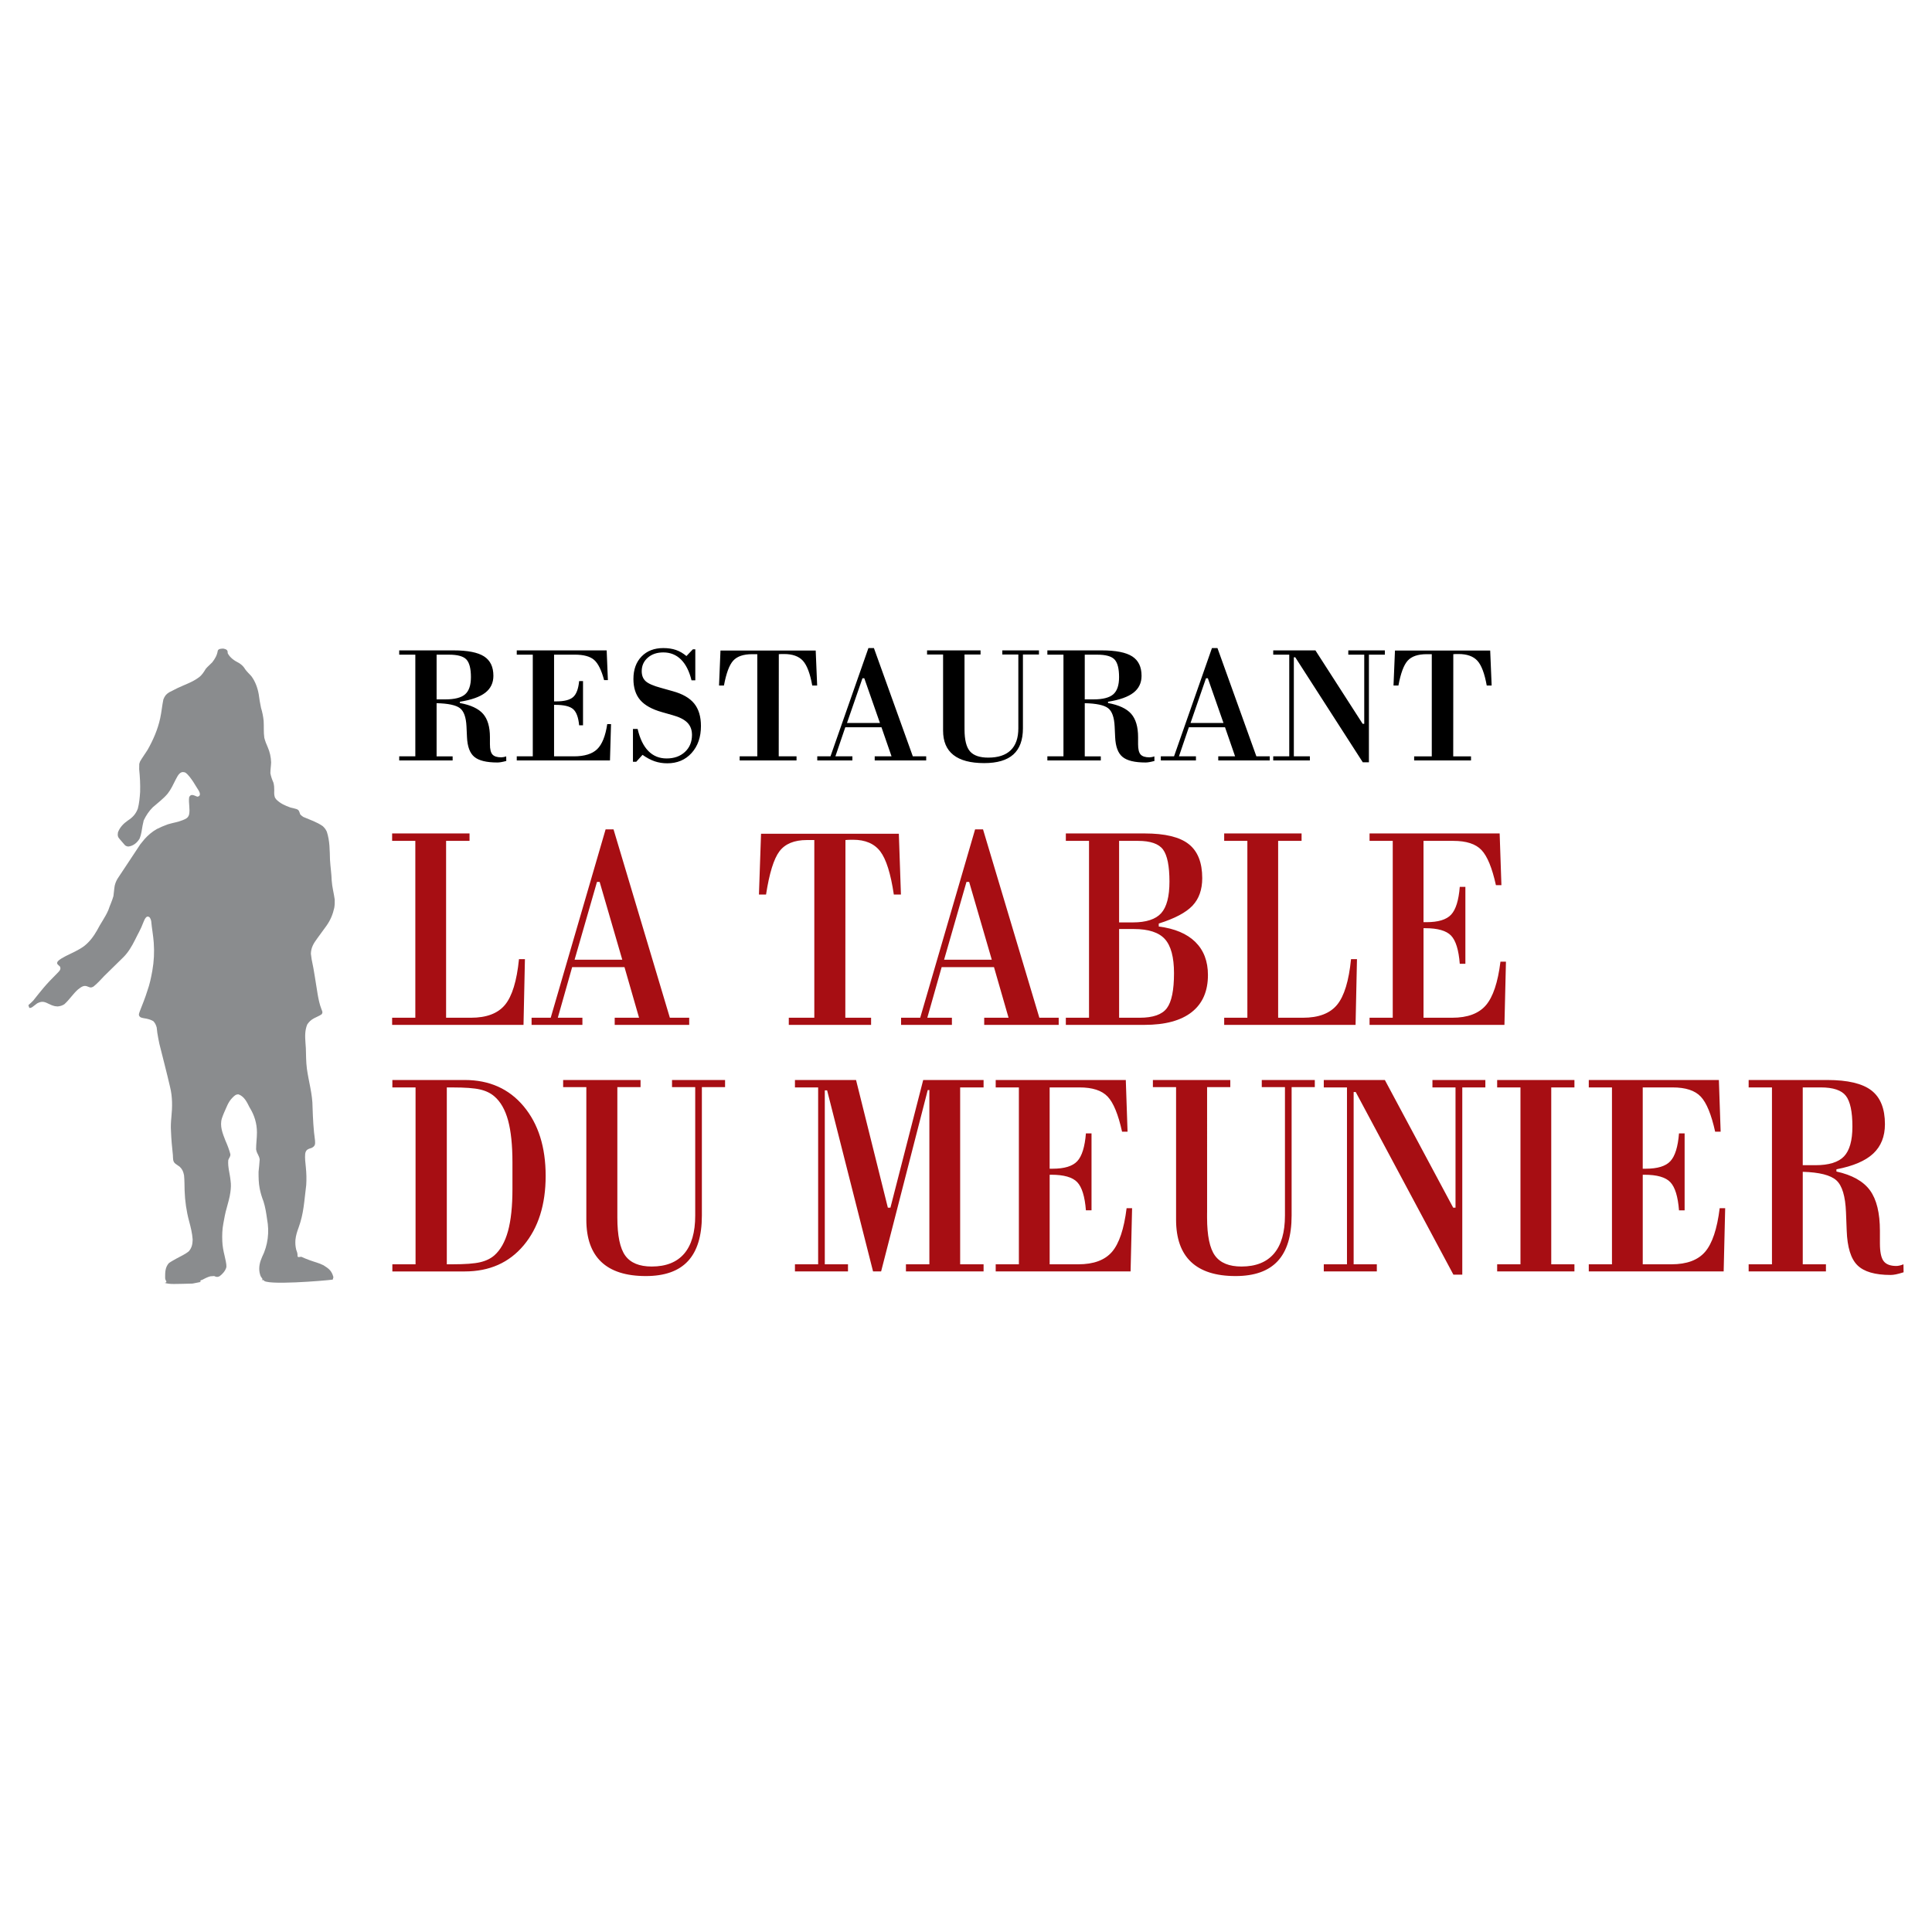 <?xml version="1.0" encoding="utf-8"?>
<!-- Generator: Adobe Illustrator 13.0.0, SVG Export Plug-In . SVG Version: 6.00 Build 14948)  -->
<!DOCTYPE svg PUBLIC "-//W3C//DTD SVG 1.0//EN" "http://www.w3.org/TR/2001/REC-SVG-20010904/DTD/svg10.dtd">
<svg version="1.0" id="Layer_1" xmlns="http://www.w3.org/2000/svg" xmlns:xlink="http://www.w3.org/1999/xlink" x="0px" y="0px"
	 width="192.756px" height="192.756px" viewBox="0 0 192.756 192.756" enable-background="new 0 0 192.756 192.756"
	 xml:space="preserve">
<g>
	<polygon fill-rule="evenodd" clip-rule="evenodd" fill="#FFFFFF" points="0,0 192.756,0 192.756,192.756 0,192.756 0,0 	"/>
	<path fill-rule="evenodd" clip-rule="evenodd" d="M43.56,69.777h0.876c0.926,0,1.583-0.169,1.969-0.506
		c0.385-0.337,0.579-0.91,0.579-1.712c0-0.852-0.15-1.438-0.451-1.761c-0.301-0.321-0.879-0.482-1.737-0.482H43.56V69.777
		L43.56,69.777z M45.158,75.87h-5.328v-0.41h1.607V65.315h-1.607v-0.426h5.424c1.404,0,2.418,0.2,3.04,0.599
		c0.621,0.399,0.932,1.043,0.932,1.935c0,0.706-0.27,1.27-0.809,1.688c-0.537,0.417-1.383,0.718-2.535,0.901v0.127
		c1.086,0.2,1.858,0.56,2.315,1.083c0.455,0.521,0.684,1.297,0.684,2.326v0.708c0,0.494,0.084,0.833,0.253,1.021
		c0.168,0.187,0.463,0.282,0.881,0.282c0.063,0,0.138-0.008,0.224-0.025c0.086-0.016,0.175-0.039,0.265-0.072l0.009,0.459
		c-0.225,0.058-0.403,0.099-0.535,0.119c-0.132,0.023-0.251,0.033-0.358,0.033c-1.076,0-1.839-0.185-2.29-0.556
		c-0.451-0.368-0.698-1.031-0.739-1.984l-0.049-1.054c-0.043-0.922-0.263-1.533-0.663-1.833c-0.399-0.3-1.173-0.463-2.319-0.49
		v5.305h1.599V75.87L45.158,75.87z M55.279,70.324v5.136h1.978c1.056,0,1.829-0.239,2.323-0.716c0.492-0.478,0.827-1.311,1.004-2.5
		h0.378l-0.105,3.626h-9.3v-0.41h1.599V65.315h-1.599v-0.426h8.971l0.121,2.965h-0.378c-0.263-0.992-0.595-1.663-0.994-2.013
		c-0.399-0.352-1.045-0.527-1.94-0.527h-2.058v4.664h0.202c0.815,0,1.382-0.144,1.704-0.435c0.321-0.288,0.521-0.819,0.595-1.591
		h0.387v4.412h-0.387c-0.074-0.792-0.274-1.332-0.599-1.615c-0.325-0.284-0.92-0.426-1.788-0.426H55.279L55.279,70.324z M63.48,76
		h-0.33v-3.272h0.467c0.224,0.969,0.58,1.704,1.068,2.2c0.488,0.496,1.095,0.743,1.823,0.743c0.751,0,1.36-0.216,1.828-0.65
		c0.469-0.434,0.704-1,0.704-1.698c0-0.504-0.155-0.912-0.461-1.224c-0.309-0.315-0.807-0.566-1.492-0.753l-1.038-0.296
		c-0.996-0.28-1.72-0.681-2.173-1.206c-0.453-0.525-0.679-1.229-0.679-2.107c0-0.933,0.27-1.679,0.811-2.239
		c0.541-0.56,1.266-0.84,2.171-0.84c0.478,0,0.897,0.064,1.262,0.189c0.364,0.126,0.712,0.327,1.045,0.607l0.644-0.675h0.241v3.095
		h-0.378c-0.225-0.916-0.577-1.609-1.054-2.079c-0.476-0.469-1.064-0.704-1.76-0.704c-0.632,0-1.15,0.175-1.551,0.527
		c-0.402,0.352-0.603,0.8-0.603,1.346c0,0.424,0.131,0.757,0.393,0.998c0.264,0.241,0.772,0.463,1.529,0.667l1.173,0.33
		c0.979,0.268,1.694,0.679,2.143,1.235c0.446,0.554,0.671,1.3,0.671,2.239c0,1.103-0.309,2-0.928,2.688
		c-0.62,0.689-1.43,1.033-2.433,1.033c-0.451,0-0.871-0.068-1.261-0.202c-0.391-0.134-0.792-0.348-1.206-0.642L63.48,76L63.48,76z
		 M81.383,64.906l0.145,3.488h-0.49c-0.214-1.199-0.525-2.022-0.933-2.471c-0.407-0.447-1.035-0.671-1.881-0.671
		c-0.144,0-0.253,0.002-0.325,0.004c-0.072,0.002-0.138,0.006-0.197,0.012L77.694,75.46h1.776v0.41h-5.674v-0.41h1.76V65.268h-0.515
		c-0.868,0-1.498,0.216-1.889,0.646c-0.391,0.432-0.697,1.257-0.924,2.479h-0.49l0.144-3.488H81.383L81.383,64.906z M84.503,72.133
		h3.289l-1.56-4.461h-0.185L84.503,72.133L84.503,72.133z M87.27,75.87v-0.41h1.679l-1.004-2.901h-3.61l-0.988,2.901h1.696v0.41
		h-3.504v-0.41h1.319l3.785-10.804h0.547l3.883,10.804h1.333v0.41H87.27L87.27,75.87z M96.231,72.509v0.266
		c0,1.045,0.183,1.774,0.547,2.19c0.364,0.416,0.971,0.623,1.823,0.623c0.986,0,1.733-0.247,2.239-0.738
		c0.507-0.494,0.76-1.223,0.76-2.188v-7.363h-1.6v-0.41h3.657v0.41h-1.599v7.363c0,1.168-0.319,2.039-0.957,2.613
		c-0.639,0.574-1.607,0.86-2.91,0.86c-1.36,0-2.385-0.271-3.07-0.812c-0.686-0.542-1.029-1.348-1.029-2.42v-7.604h-1.599v-0.41
		h5.336v0.41h-1.599V72.509L96.231,72.509z M108.225,69.777h0.877c0.926,0,1.583-0.169,1.97-0.506
		c0.385-0.337,0.578-0.91,0.578-1.712c0-0.852-0.15-1.438-0.451-1.761c-0.3-0.321-0.878-0.482-1.736-0.482h-1.237V69.777
		L108.225,69.777z M109.824,75.87h-5.328v-0.41h1.606V65.315h-1.606v-0.426h5.425c1.403,0,2.418,0.2,3.039,0.599
		c0.621,0.399,0.933,1.043,0.933,1.935c0,0.706-0.27,1.27-0.809,1.688c-0.537,0.417-1.384,0.718-2.536,0.901v0.127
		c1.087,0.2,1.858,0.56,2.315,1.083c0.455,0.521,0.684,1.297,0.684,2.326v0.708c0,0.494,0.084,0.833,0.253,1.021
		c0.169,0.187,0.463,0.282,0.881,0.282c0.063,0,0.138-0.008,0.225-0.025c0.086-0.016,0.175-0.039,0.265-0.072l0.009,0.459
		c-0.225,0.058-0.403,0.099-0.535,0.119c-0.132,0.023-0.251,0.033-0.358,0.033c-1.076,0-1.84-0.185-2.29-0.556
		c-0.451-0.368-0.698-1.031-0.739-1.984l-0.049-1.054c-0.044-0.922-0.264-1.533-0.663-1.833s-1.173-0.463-2.319-0.49v5.305h1.6
		V75.87L109.824,75.87z M118.78,72.133h3.288l-1.56-4.461h-0.186L118.78,72.133L118.78,72.133z M121.546,75.87v-0.41h1.679
		l-1.004-2.901h-3.609l-0.988,2.901h1.696v0.41h-3.505v-0.41h1.319l3.784-10.804h0.548l3.883,10.804h1.334v0.41H121.546
		L121.546,75.87z M135.951,72.213h0.16v-6.898h-1.591v-0.426h3.648v0.426h-1.591v10.74h-0.61l-6.736-10.475h-0.144v9.88h1.599v0.41
		h-3.656v-0.41h1.599V65.315h-1.599v-0.426h4.21L135.951,72.213L135.951,72.213z M148.677,64.906l0.145,3.488h-0.49
		c-0.214-1.199-0.524-2.022-0.932-2.471c-0.408-0.447-1.035-0.671-1.881-0.671c-0.145,0-0.254,0.002-0.325,0.004
		c-0.072,0.002-0.139,0.006-0.198,0.012l-0.008,10.193h1.775v0.41h-5.673v-0.41h1.759V65.268h-0.514
		c-0.869,0-1.498,0.216-1.89,0.646c-0.391,0.432-0.697,1.257-0.924,2.479h-0.49l0.145-3.488H148.677L148.677,64.906z"/>
	<path fill-rule="evenodd" clip-rule="evenodd" fill="#A70E13" d="M52.231,102.253H39.123v-0.713h2.314V83.894h-2.314v-0.741h7.722
		v0.741h-2.338v17.646h2.478c1.557,0,2.692-0.429,3.403-1.292c0.709-0.862,1.173-2.38,1.391-4.553h0.593L52.231,102.253
		L52.231,102.253z M57.326,95.752h4.759l-2.257-7.761H59.56L57.326,95.752L57.326,95.752z M61.329,102.253v-0.713h2.43l-1.453-5.047
		h-5.223l-1.43,5.047h2.454v0.713h-5.071v-0.713h1.909l5.476-18.792h0.792l5.619,18.792h1.93v0.713H61.329L61.329,102.253z
		 M89.678,83.181l0.208,6.067h-0.709c-0.31-2.087-0.759-3.519-1.349-4.299c-0.589-0.777-1.498-1.167-2.721-1.167
		c-0.208,0-0.366,0.003-0.471,0.007c-0.104,0.003-0.2,0.011-0.286,0.021l-0.012,17.729h2.57v0.713h-8.21v-0.713h2.546V83.811H80.5
		c-1.257,0-2.168,0.376-2.734,1.124c-0.566,0.751-1.009,2.187-1.337,4.313H75.72l0.209-6.067H89.678L89.678,83.181z M94.192,95.752
		h4.759l-2.258-7.761h-0.268L94.192,95.752L94.192,95.752z M98.194,102.253v-0.713h2.43l-1.453-5.047h-5.223l-1.43,5.047h2.454
		v0.713h-5.072v-0.713h1.909l5.476-18.792h0.792l5.619,18.792h1.93v0.713H98.194L98.194,102.253z M111.654,92.688v8.852h2.046
		c1.343,0,2.248-0.318,2.722-0.959c0.474-0.637,0.709-1.801,0.709-3.486c0-1.596-0.304-2.728-0.908-3.4
		c-0.604-0.669-1.636-1.006-3.092-1.006H111.654L111.654,92.688z M111.654,92.029h1.361c1.34,0,2.286-0.308,2.838-0.923
		c0.551-0.616,0.824-1.665,0.824-3.146c0-1.553-0.214-2.62-0.64-3.2c-0.426-0.577-1.26-0.866-2.499-0.866h-1.885V92.029
		L111.654,92.029z M106.339,102.253v-0.713h2.313V83.894h-2.313v-0.741h7.861c2.034,0,3.499,0.354,4.398,1.063
		c0.899,0.708,1.349,1.839,1.349,3.396c0,1.146-0.324,2.062-0.971,2.746c-0.648,0.687-1.771,1.282-3.367,1.783v0.297
		c1.596,0.204,2.813,0.719,3.65,1.542c0.837,0.827,1.257,1.922,1.257,3.293c0,1.622-0.539,2.856-1.617,3.705
		s-2.65,1.274-4.723,1.274H106.339L106.339,102.253z M135.245,102.253h-13.108v-0.713h2.313V83.894h-2.313v-0.741h7.722v0.741
		h-2.338v17.646h2.478c1.558,0,2.691-0.429,3.403-1.292c0.709-0.862,1.174-2.38,1.391-4.553h0.593L135.245,102.253L135.245,102.253z
		 M142.025,92.606v8.934h2.862c1.527,0,2.646-0.415,3.361-1.245c0.712-0.831,1.197-2.28,1.453-4.349h0.548l-0.151,6.307h-13.457
		v-0.713h2.313V83.894h-2.313v-0.741h12.98l0.176,5.158h-0.548c-0.382-1.726-0.861-2.893-1.438-3.501
		c-0.578-0.612-1.513-0.916-2.808-0.916h-2.979v8.111h0.292c1.179,0,2.001-0.25,2.466-0.755c0.464-0.501,0.753-1.424,0.86-2.767
		h0.56v7.674h-0.56c-0.107-1.378-0.396-2.316-0.866-2.81c-0.471-0.494-1.331-0.741-2.588-0.741H142.025L142.025,92.606z
		 M44.578,126.139h0.569c1.25,0,2.165-0.068,2.746-0.204c0.581-0.133,1.06-0.365,1.432-0.69c0.611-0.541,1.066-1.35,1.361-2.427
		c0.295-1.078,0.441-2.474,0.441-4.188v-2.656c0-1.726-0.146-3.121-0.435-4.188c-0.292-1.067-0.747-1.869-1.367-2.398
		c-0.372-0.326-0.852-0.559-1.432-0.691c-0.581-0.136-1.495-0.204-2.746-0.204h-0.569V126.139L44.578,126.139z M39.146,126.851
		v-0.712h2.314v-17.647h-2.314v-0.74h7.224c2.457,0,4.417,0.877,5.878,2.627c1.462,1.754,2.192,4.066,2.192,6.938
		c0,2.87-0.73,5.18-2.186,6.923c-1.459,1.743-3.421,2.612-5.884,2.612H39.146L39.146,126.851z M61.593,121.006v0.462
		c0,1.818,0.266,3.085,0.792,3.809c0.527,0.723,1.405,1.084,2.639,1.084c1.426,0,2.507-0.43,3.239-1.285
		c0.733-0.858,1.099-2.126,1.099-3.805v-12.808h-2.314v-0.712h5.292v0.712h-2.314v12.808c0,2.033-0.461,3.548-1.385,4.546
		c-0.923,0.999-2.326,1.496-4.21,1.496c-1.969,0-3.452-0.473-4.443-1.414c-0.991-0.941-1.489-2.345-1.489-4.209v-13.227h-2.314
		v-0.712h7.722v0.712h-2.314V121.006L61.593,121.006z M84.604,126.851h-5.292v-0.712h2.314v-17.647h-2.314v-0.74h6.096l3.174,12.739
		h0.256l3.27-12.739h6.024v0.74h-2.337v17.647h2.337v0.712h-7.746v-0.712h2.338v-17.383H92.56l-4.651,18.095h-0.804l-4.583-18.065
		H82.29v17.354h2.314V126.851L84.604,126.851z M104.725,117.204v8.935h2.862c1.527,0,2.647-0.415,3.361-1.246
		c0.712-0.83,1.197-2.279,1.453-4.349h0.548l-0.151,6.307H99.341v-0.712h2.313v-17.647h-2.313v-0.74h12.98l0.176,5.158h-0.548
		c-0.381-1.726-0.861-2.893-1.438-3.501c-0.578-0.612-1.513-0.917-2.809-0.917h-2.978v8.111h0.292c1.179,0,2.001-0.25,2.466-0.755
		c0.464-0.501,0.753-1.425,0.86-2.768h0.56v7.675h-0.56c-0.107-1.378-0.396-2.315-0.866-2.81c-0.471-0.494-1.331-0.741-2.588-0.741
		H104.725L104.725,117.204z M120.43,121.006v0.462c0,1.818,0.266,3.085,0.792,3.809c0.527,0.723,1.406,1.084,2.639,1.084
		c1.427,0,2.508-0.43,3.24-1.285c0.732-0.858,1.099-2.126,1.099-3.805v-12.808h-2.313v-0.712h5.291v0.712h-2.313v12.808
		c0,2.033-0.462,3.548-1.385,4.546c-0.923,0.999-2.325,1.496-4.211,1.496c-1.968,0-3.451-0.473-4.442-1.414
		c-0.992-0.941-1.489-2.345-1.489-4.209v-13.227h-2.313v-0.712h7.722v0.712h-2.314V121.006L120.43,121.006z M144.985,120.49h0.232
		v-11.999h-2.302v-0.74h5.279v0.74h-2.302v18.682h-0.885l-9.746-18.22h-0.208v17.186h2.313v0.712h-5.292v-0.712h2.314v-17.647
		h-2.314v-0.74h6.093L144.985,120.49L144.985,120.49z M157.081,126.851h-7.709v-0.712h2.325v-17.647h-2.325v-0.74h7.709v0.74h-2.313
		v17.647h2.313V126.851L157.081,126.851z M163.897,117.204v8.935h2.862c1.527,0,2.647-0.415,3.361-1.246
		c0.712-0.83,1.197-2.279,1.453-4.349h0.548l-0.151,6.307h-13.457v-0.712h2.313v-17.647h-2.313v-0.74h12.98l0.176,5.158h-0.548
		c-0.381-1.726-0.86-2.893-1.438-3.501c-0.577-0.612-1.513-0.917-2.808-0.917h-2.979v8.111h0.292c1.18,0,2.001-0.25,2.466-0.755
		c0.465-0.501,0.754-1.425,0.86-2.768h0.561v7.675h-0.561c-0.106-1.378-0.396-2.315-0.866-2.81s-1.331-0.741-2.588-0.741H163.897
		L163.897,117.204z M179.859,116.252h1.269c1.34,0,2.29-0.294,2.85-0.881c0.557-0.587,0.837-1.582,0.837-2.978
		c0-1.482-0.218-2.502-0.652-3.064c-0.435-0.559-1.271-0.838-2.514-0.838h-1.789V116.252L179.859,116.252z M182.173,126.851h-7.71
		v-0.712h2.326v-17.647h-2.326v-0.74h7.85c2.031,0,3.499,0.347,4.398,1.041s1.349,1.815,1.349,3.365c0,1.228-0.39,2.208-1.17,2.935
		c-0.777,0.727-2.001,1.25-3.669,1.568v0.222c1.572,0.348,2.689,0.974,3.351,1.883c0.658,0.906,0.988,2.256,0.988,4.045v1.231
		c0,0.859,0.122,1.45,0.366,1.775c0.244,0.326,0.67,0.49,1.274,0.49c0.093,0,0.2-0.014,0.325-0.043
		c0.125-0.028,0.253-0.067,0.384-0.125l0.012,0.798c-0.324,0.101-0.583,0.172-0.773,0.208c-0.191,0.039-0.363,0.058-0.519,0.058
		c-1.558,0-2.662-0.322-3.314-0.967c-0.652-0.641-1.01-1.793-1.069-3.451l-0.071-1.832c-0.062-1.604-0.381-2.667-0.959-3.189
		c-0.577-0.522-1.697-0.806-3.355-0.852v9.228h2.313V126.851L182.173,126.851z"/>
	<path fill-rule="evenodd" clip-rule="evenodd" fill="#8A8C8E" d="M26.114,127.711h0.191c0,0.571,6.172,0.062,6.893-0.045
		c0.085-0.398,0.101-0.077-0.005-0.472c-0.195-0.5-0.463-0.663-0.912-0.955c-0.443-0.23-0.922-0.335-1.388-0.51
		c-0.287-0.104-0.555-0.214-0.831-0.34c-0.225,0-0.404,0.146-0.378-0.198c0-0.18-0.075-0.34-0.132-0.51
		c-0.083-0.35-0.101-0.635-0.076-0.992c0.048-0.446,0.165-0.811,0.321-1.228c0.24-0.668,0.391-1.318,0.491-2.021
		c0.108-0.733,0.166-1.474,0.264-2.209c0.039-0.605,0.022-1.174-0.038-1.775c-0.044-0.445-0.106-0.896-0.066-1.342
		c0.065-0.421,0.289-0.477,0.661-0.595c0.34-0.186,0.346-0.36,0.321-0.727c-0.158-1.103-0.21-2.203-0.246-3.315
		c0-1.307-0.389-2.565-0.566-3.853c-0.087-0.676-0.082-1.36-0.104-2.04l-0.038-0.548c-0.045-0.631-0.068-1.238,0.18-1.832
		c0.199-0.284,0.359-0.433,0.661-0.604c0.259-0.142,0.533-0.236,0.775-0.406c0.148-0.212,0.042-0.315-0.029-0.528
		c-0.181-0.466-0.281-0.955-0.368-1.445c-0.202-1.172-0.346-2.351-0.604-3.513l-0.075-0.557c0.021-0.63,0.269-1.026,0.632-1.521
		c0.318-0.424,0.621-0.858,0.935-1.284c0.384-0.548,0.62-1.113,0.765-1.766c0.05-0.291,0.057-0.537,0.047-0.831
		c-0.088-0.642-0.26-1.249-0.302-1.898c-0.021-0.689-0.127-1.362-0.169-2.049c-0.03-0.958-0.015-1.914-0.321-2.833
		c-0.115-0.241-0.213-0.366-0.406-0.548c-0.592-0.415-1.278-0.63-1.936-0.916c-0.117-0.078-0.204-0.147-0.302-0.246
		c-0.11-0.264-0.091-0.451-0.406-0.548c-0.187-0.058-0.376-0.098-0.567-0.142c-0.533-0.192-1.01-0.396-1.417-0.803l-0.132-0.18
		c-0.092-0.265-0.086-0.439-0.075-0.717c0-0.291-0.009-0.512-0.085-0.793c-0.136-0.312-0.241-0.6-0.302-0.935
		c0-0.365,0.063-0.713,0.075-1.077c-0.018-0.539-0.125-1.025-0.34-1.521c-0.146-0.317-0.252-0.596-0.34-0.935
		c-0.083-0.561-0.029-1.126-0.066-1.691c-0.046-0.445-0.132-0.875-0.264-1.303c-0.101-0.454-0.163-0.891-0.227-1.351
		c-0.113-0.636-0.347-1.284-0.737-1.804c-0.198-0.225-0.417-0.418-0.595-0.661c-0.182-0.295-0.332-0.453-0.623-0.642
		c-0.455-0.228-0.909-0.524-1.143-0.992c0.029-0.321-0.147-0.392-0.425-0.453c-0.179,0-0.522,0.004-0.566,0.227
		c-0.075,0.452-0.275,0.795-0.557,1.152c-0.207,0.22-0.439,0.4-0.633,0.633c-0.214,0.346-0.375,0.623-0.708,0.869
		c-0.63,0.473-1.41,0.72-2.116,1.058c-0.281,0.141-0.56,0.285-0.84,0.425c-0.313,0.203-0.423,0.355-0.567,0.699
		c-0.134,0.625-0.182,1.262-0.321,1.889c-0.236,1.102-0.708,2.188-1.266,3.164c-0.242,0.39-0.519,0.754-0.746,1.152l-0.076,0.236
		l-0.009,0.529c0.078,0.757,0.12,1.514,0.095,2.276c-0.038,0.558-0.086,1.11-0.227,1.652c-0.208,0.554-0.519,0.88-1.01,1.2
		c-0.429,0.3-0.789,0.672-0.973,1.171c-0.051,0.333-0.022,0.469,0.208,0.718c0.164,0.184,0.319,0.374,0.482,0.557
		c0.112,0.1,0.176,0.111,0.321,0.142c0.497-0.039,0.914-0.385,1.152-0.803c0.17-0.409,0.217-0.857,0.292-1.293l0.113-0.51
		c0.238-0.497,0.516-0.922,0.907-1.312c0.5-0.444,1.054-0.845,1.483-1.36c0.338-0.429,0.56-0.922,0.803-1.407
		c0.213-0.392,0.433-0.914,0.972-0.689c0.299,0.209,0.557,0.6,0.765,0.897c0.199,0.306,0.375,0.623,0.577,0.926
		c0.126,0.232,0.192,0.541-0.161,0.576c-0.294-0.106-0.643-0.348-0.812,0.057c-0.078,0.585,0.114,1.16-0.009,1.737
		c-0.116,0.349-0.308,0.407-0.633,0.548c-0.475,0.198-0.991,0.264-1.483,0.416c-0.373,0.134-0.75,0.295-1.104,0.472
		c-0.459,0.263-0.867,0.606-1.219,1.001c-0.143,0.172-0.281,0.348-0.425,0.52c-0.703,1.088-1.438,2.153-2.144,3.239
		c-0.203,0.29-0.317,0.525-0.406,0.869c-0.063,0.355-0.081,0.709-0.132,1.067c-0.131,0.469-0.346,0.907-0.5,1.37
		c-0.298,0.715-0.786,1.346-1.133,2.04c-0.344,0.602-0.737,1.135-1.285,1.567c-0.573,0.423-1.208,0.685-1.842,1.001
		c-0.274,0.157-0.589,0.298-0.802,0.538c-0.154,0.256,0.056,0.33,0.217,0.491c0.178,0.296-0.091,0.503-0.284,0.708
		c-0.478,0.479-0.944,0.953-1.379,1.474c-0.336,0.403-0.666,0.815-0.991,1.228c-0.153,0.166-0.314,0.301-0.482,0.453
		c0.019,0.096,0.056,0.194,0.095,0.283c0.199,0,0.273-0.069,0.425-0.188l0.359-0.274c0.443-0.221,0.663-0.188,1.096,0.028
		c0.232,0.117,0.416,0.196,0.67,0.256l0.265,0.028c0.281-0.031,0.428-0.072,0.671-0.218c0.506-0.449,0.861-1.031,1.369-1.482
		c0.338-0.249,0.573-0.464,0.992-0.274c0.243,0.102,0.312,0.119,0.548-0.009c0.394-0.311,0.732-0.697,1.076-1.059
		c0.633-0.633,1.285-1.246,1.917-1.879c0.482-0.482,0.839-1.093,1.143-1.7c0.276-0.578,0.604-1.114,0.822-1.719
		c0.109-0.251,0.309-0.881,0.67-0.519c0.071,0.119,0.103,0.204,0.132,0.34c0.062,0.724,0.205,1.438,0.255,2.162
		c0.065,0.947,0.025,1.851-0.142,2.786c-0.123,0.689-0.262,1.36-0.5,2.021c-0.211,0.688-0.485,1.35-0.746,2.021
		c-0.086,0.257-0.188,0.43,0.075,0.614c0.184,0.076,0.381,0.097,0.576,0.132c0.272,0.059,0.457,0.116,0.699,0.255
		c0.189,0.213,0.247,0.352,0.331,0.623c0.038,0.379,0.081,0.732,0.161,1.105l0.104,0.52c0.358,1.435,0.734,2.865,1.067,4.306
		c0.25,1.002,0.234,2.012,0.132,3.032c-0.047,0.467-0.071,0.918-0.038,1.388c0.028,0.795,0.104,1.59,0.189,2.38
		c0.024,0.339-0.031,0.665,0.273,0.879c0.14,0.097,0.279,0.191,0.416,0.292c0.275,0.275,0.344,0.474,0.425,0.851
		c0.051,0.51,0.041,1.018,0.057,1.529c0.033,1.014,0.18,2.052,0.444,3.031c0.163,0.607,0.318,1.222,0.359,1.852
		c-0.016,0.465-0.075,0.798-0.378,1.161c-0.354,0.298-0.793,0.487-1.199,0.709c-0.27,0.153-0.538,0.293-0.793,0.472
		c-0.373,0.419-0.377,0.896-0.377,1.436c-0.022,0.354,0.323,0.46-0.044,0.538c0.5,0.164,1.027,0.113,2.779,0.072l0.843-0.167
		l-0.112-0.057c0.032-0.032,0.07-0.073,0.112-0.092v-0.032h0.071c0.285-0.143,0.544-0.294,0.856-0.376l0.387-0.028
		c0.213,0.099,0.324,0.126,0.538,0.019c0.304-0.221,0.584-0.541,0.68-0.906c0.02-0.388-0.107-0.764-0.179-1.143
		c-0.118-0.471-0.207-0.951-0.227-1.436c-0.025-0.603-0.009-1.183,0.104-1.775c0.096-0.528,0.186-1.052,0.34-1.567
		c0.135-0.511,0.288-1.006,0.359-1.53c0.057-0.416,0.082-0.782,0.019-1.199c-0.064-0.678-0.289-1.34-0.227-2.03
		c0.069-0.231,0.234-0.335,0.208-0.596c-0.125-0.469-0.294-0.907-0.491-1.35c-0.277-0.712-0.591-1.463-0.35-2.229
		c0.064-0.175,0.122-0.348,0.198-0.52c0.258-0.549,0.408-1.088,0.85-1.529c0.185-0.186,0.343-0.358,0.623-0.331
		c0.57,0.22,0.829,0.779,1.086,1.294c0.483,0.773,0.737,1.598,0.737,2.513c0,0.56-0.085,1.111-0.085,1.671
		c0.04,0.207,0.085,0.336,0.189,0.52c0.087,0.176,0.139,0.296,0.17,0.491c-0.02,0.414-0.077,0.824-0.113,1.237
		c0,0.558,0.003,1.112,0.113,1.662c0.084,0.44,0.215,0.866,0.378,1.284c0.182,0.576,0.277,1.178,0.359,1.775
		c0.245,1.285,0.085,2.605-0.5,3.777c-0.221,0.496-0.349,1.016-0.246,1.559c0.044,0.179,0.07,0.322,0.179,0.472
		C26.145,127.535,26.265,127.625,26.114,127.711L26.114,127.711z"/>
</g>
</svg>
